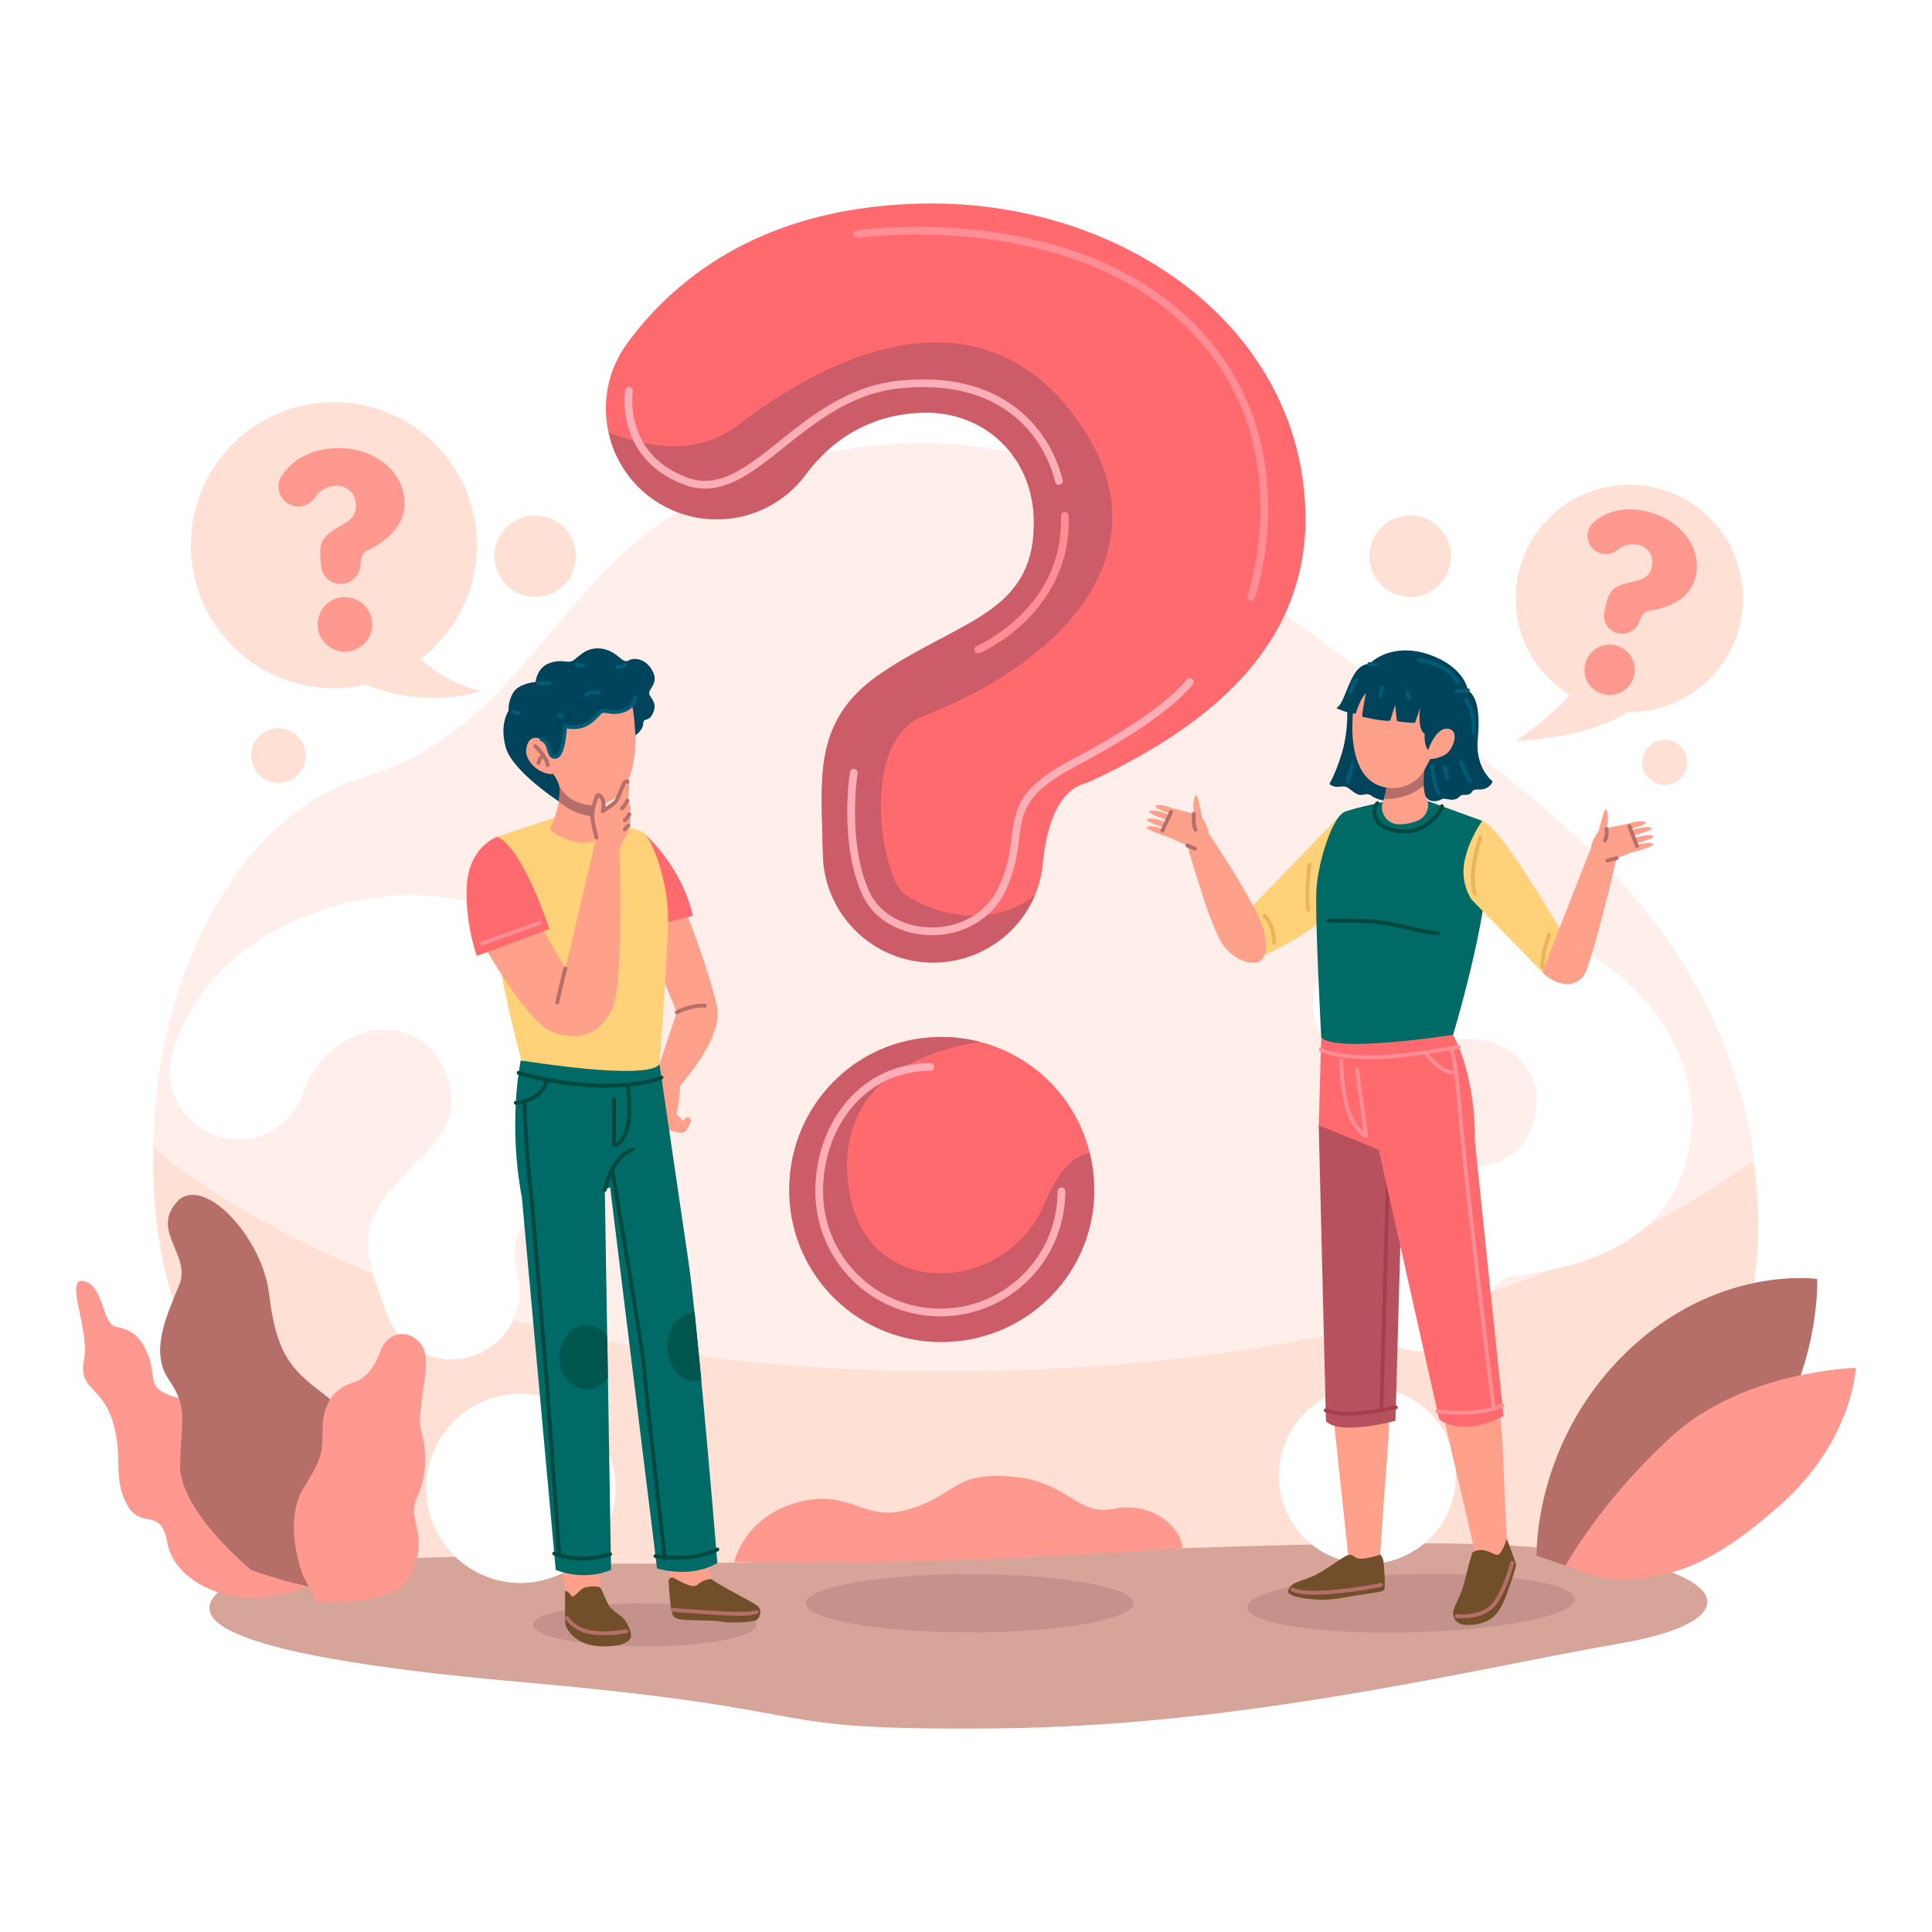 <?xml version="1.0" encoding="utf-8"?>
<!-- Generator: Adobe Illustrator 27.5.0, SVG Export Plug-In . SVG Version: 6.00 Build 0)  -->
<svg version="1.1" xmlns="http://www.w3.org/2000/svg" xmlns:xlink="http://www.w3.org/1999/xlink" x="0px" y="0px"
	 viewBox="0 0 500 500" style="enable-background:new 0 0 500 500;" xml:space="preserve">
<g id="BACKGROUND">
	<rect style="fill:#FFFFFF;" width="500" height="500"/>
</g>
<g id="OBJECT">
	<g>
		<g>
			<g>
				<path style="fill:#FFEEE9;" d="M414.467,402.33c-10.48,10.61-18.88,16.4-18.88,16.4h-279.79c0,0-30.09-14.04-61.6-65.1
					c-10.69-17.32-15.15-38.76-14.47-60.1c1.31-41.57,22.13-82.76,54.42-92.4c48.87-14.58,50-66.77,113.07-82.46
					c63.07-15.68,100.34,20.33,100.34,20.33c61.62,52.82,129.79,78.26,145.28,153.94c0.27,1.33,0.52,2.66,0.73,3.97
					C461.567,344.96,434.297,382.27,414.467,402.33z"/>
				<path style="fill:#FFE0D4;" d="M414.467,405.934c-9.35,5.64-20.2,11.22-32.73,16.4h-265.94c0,0-30.09-14.04-61.6-65.1
					c-10.69-17.32-15.15-38.76-14.47-60.1c28.73,23.22,91.47,58.36,207.6,57.75c112.83-0.59,175.96-32.33,206.24-54.37
					C461.567,348.564,434.297,385.874,414.467,405.934z"/>
				<path style="fill:#D6A499;" d="M118.831,402.878c0,0-50.744,0.789-60.502,7.674c-9.758,6.885-8.588,17.251,76.457,24.754
					c85.045,7.503,57.498,12.501,122.347,12.013c64.849-0.488,125.176-15.623,162.258-22.021
					c37.082-6.398,28.458-21.671-27.244-25.256C336.444,396.457,168.599,409.299,118.831,402.878z"/>
				<g>
					<path style="fill:#FFFFFF;" d="M59.784,294.801c-11.234-1.234-18.499-12.503-14.95-23.233
						c4.136-12.503,14.124-27.428,37.593-35.743c30.217-10.707,64.206-0.53,74.27,27.873c6.995,19.742-3.429,37.039-19.841,52.15
						c-4.177,2.536-4.121,8.667-2.793,14.65c1.92,8.649-3.051,17.35-11.402,20.309l0,0c-9.208,3.262-19.317-1.557-22.579-10.765
						l-1.873-5.285c-3.141-8.864-5.308-16.258,1.687-25.312c9.505-12.211,20.773-16.884,15.706-31.187
						c-3.426-9.669-13.105-13.948-22.17-10.736c-8.266,2.929-12.72,8.926-14.865,15.291
						C75.901,290.727,68.084,295.713,59.784,294.801L59.784,294.801z M157.879,377.101c4.496,12.69-2.137,26.603-15.03,31.172
						c-12.691,4.497-26.605-2.137-31.101-14.827c-4.568-12.892,2.065-26.806,14.757-31.303
						C139.397,357.575,153.311,364.209,157.879,377.101z"/>
				</g>
				<g>
					<path style="fill:#FFFFFF;" d="M345.451,272.378c-7.91-7.011-7.37-19.538,1.136-25.813c9.911-7.311,25.599-13.311,48.008-6.982
						c28.853,8.149,49.305,34.278,41.645,61.399c-5.324,18.851-22.625,26.426-43.318,29.097c-4.559-0.32-7.828,4.391-10.046,9.676
						c-3.206,7.64-11.702,11.598-19.675,9.346l0,0c-8.792-2.483-13.906-11.623-11.423-20.415l1.425-5.047
						c2.39-8.463,4.73-15.279,14.961-18.413c13.853-4.188,24.98-1.669,28.837-15.326c2.608-9.233-2.471-17.728-11.127-20.172
						c-7.893-2.229-14.533-0.057-19.609,3.645C359.956,277.974,351.295,277.557,345.451,272.378L345.451,272.378z M375.886,388.199
						c-3.422,12.117-16.002,19.156-28.313,15.68c-12.118-3.422-19.158-16.003-15.736-28.12c3.477-12.31,16.057-19.35,28.175-15.927
						C372.323,363.308,379.363,375.888,375.886,388.199z"/>
				</g>
				<path style="fill:#FF988F;" d="M63.389,381.74c0,0-5.016-17.306-15.55-19.563c-10.534-2.257-7.216-5.016-9.251-10.785
					c-2.035-5.769-4.794-7.273-8.556-8.026c-3.762-0.752-3.01-10.534-8.277-11.788c-5.267-1.254,1.505,12.54,0,20.315
					c-1.505,7.775,4.264,6.521,7.273,15.55c3.01,9.029,0,14.798,3.762,21.82c3.762,7.022,8.796,0.342,10.534,10.032
					c1.738,9.69,14.547,15.299,24.579,14.045c10.032-1.254,11.224-2.993,11.224-2.993L63.389,381.74z"/>
				<path style="fill:#B56F68;" d="M65.035,406.32c0,0-18.852-15.302-18.432-27.481c0.42-12.179,1.979-14.576-2.98-21.896
					c-4.959-7.321-0.345-16.77,2.782-24.459c3.127-7.688-7.317-13.702-0.726-21.318s22.118,8.629,23.95,23.638
					c1.832,15.009,5.201,19.335,14.103,25.937c8.902,6.602,10.532,17.727,9.81,24.08c-0.723,6.353,9.904,9.103,7.069,25.545
					C100.611,410.366,90.999,415.674,65.035,406.32z"/>
				<path style="fill:#FF988F;" d="M78.463,407.913c0,0-5.436-13.725,0-22.613c5.436-8.888,4.778-9.029,5.029-16.052
					c0.251-7.023,4.013-10.283,7.524-11.286c3.511-1.003,5.769-3.74,7.524-8.516c1.756-4.776,7.273-5.827,10.534-1.414
					s-1.756,16.953,0,22.722c1.756,5.769,1.003,12.29-1.254,17.055c-2.257,4.765,2.007,8.527,0,15.55
					c-2.006,7.022-4.89,11.571-25.645,11.303L78.463,407.913z"/>
				<path style="fill:#D6A499;" d="M108.414,426.811c0,0,1.679-4.931,9.944-6.921c8.265-1.99,15.699,5.371,16.437,8.729
					C134.794,428.619,116.033,432.494,108.414,426.811z"/>
				<path style="fill:#B56F68;" d="M397.671,402.572c0,0-0.878-28.948,22.815-52.2c23.693-23.251,49.813-19.37,49.813-19.37
					s1.059,27.496-18.178,48.981c-19.237,21.485-39.721,27.743-39.721,27.743L397.671,402.572z"/>
				<path style="fill:#FF988F;" d="M412.4,407.726c5.667,1.849,12.48,0.895,18.314-0.327c9.583-2.007,20.043-8.773,31.053-18.896
					c17.813-16.377,18.518-34.508,18.518-34.508s-28.729,0.693-47.29,17.419s-27.834,33.779-27.834,33.779L412.4,407.726z"/>
				<path style="fill:#FF988F;" d="M190,404.241c0,0,2.571-11.77,16.571-15.484c14-3.714,16.857,5.714,29.143,1.714
					s11.143-9.53,26-8.337c14.857,1.194,16.857,10.337,26.571,8.337c9.714-2,17.422,4.669,17.711,10.191
					C305.997,400.663,240.571,405.44,190,404.241z"/>
			</g>
			<circle style="fill:#FFE0D4;" cx="364.939" cy="143.947" r="10.551"/>
			<circle style="fill:#FFE0D4;" cx="430.825" cy="197.293" r="5.827"/>
			<circle style="fill:#FFE0D4;" cx="138.51" cy="143.947" r="10.551"/>
			<path style="fill:#FFE0D4;" d="M79.139,195.539c0,3.904-3.165,7.07-7.07,7.07c-3.904,0-7.069-3.165-7.069-7.07
				s3.165-7.07,7.069-7.07C75.974,188.469,79.139,191.634,79.139,195.539z"/>
		</g>
		<g>
			<ellipse style="fill:#C4928A;" cx="250.925" cy="414.932" rx="42.425" ry="7.526"/>
			<g>
				<path style="fill:#FF6A6E;" d="M283.167,306.96c-0.08-2.93-0.46-5.77-1.13-8.5c-3.45-14.21-14.42-25.22-28.43-28.82
					c-3.54-0.92-7.26-1.35-11.11-1.25c-0.64,0.02-1.26,0.05-1.89,0.1c-20.8,1.54-36.9,19.16-36.33,40.57
					c0.58,21.7,18.61,38.8,40.32,38.23c11.01-0.29,20.78-4.94,27.74-12.22C279.317,327.78,283.467,317.83,283.167,306.96z
					 M337.837,132.43c-0.4-14.94-5.12-28.37-12.99-39.75c-6.31-9.16-14.65-16.99-24.41-23.23c-17.53-11.26-39.63-17.37-62.62-16.76
					c-5.44,0.15-10.55,0.6-15.36,1.32c-11.31,1.68-20.97,4.83-29.19,8.87c0,0,0,0-0.01,0c-14.13,6.96-24.03,16.55-30.91,25.91
					c-5.15,7.02-6.58,15.45-4.85,23.16c1.88,8.44,7.53,16,16.21,19.92c12.28,5.53,26.75,1.78,34.78-9.03
					c4.66-6.28,11.08-11.66,19.6-14.31c3.29-1.02,6.88-1.63,10.81-1.74c15.51-0.42,28.22,10.97,28.66,27.51
					c0.62,23.36-17.23,25.83-36.83,38.19c-0.93,0.59-1.86,1.19-2.79,1.82c-15.24,10.4-15.6,22.82-15.19,37.98l0.23,9.04
					c0.41,15.49,13.1,27.77,28.51,27.77c0.25,0,0.51,0,0.77-0.01c11.47-0.31,21.44-7.38,25.62-17.52c1.03-2.48,1.71-5.15,1.98-7.95
					c0.54-5.7,1.77-11.25,4.2-15.27c0,0,0,0,0-0.01c1.75-2.93,4.14-5.04,7.38-5.8c14.93-6.85,28.18-15.02,38.08-25.1
					C331.287,165.46,338.327,150.78,337.837,132.43z"/>
				<path style="fill:#CC5C67;" d="M233.997,231.33c9.669,6.667,24.24,8.25,33.88,0.24c-4.18,10.14-14.15,17.21-25.62,17.52
					c-0.26,0.01-0.52,0.01-0.77,0.01c-15.41,0-28.1-12.28-28.51-27.77l-0.23-9.04c-0.41-15.16-0.05-27.58,15.19-37.98
					c0.93-0.63,1.86-1.23,2.79-1.82c19.6-12.36,37.45-14.83,36.83-38.19c-0.44-16.54-13.15-27.93-28.66-27.51
					c-3.93,0.11-7.52,0.72-10.81,1.74c-8.52,2.65-14.94,8.03-19.6,14.31c-8.03,10.81-22.5,14.56-34.78,9.03
					c-8.68-3.92-14.33-11.48-16.21-19.92c8.81,3.2,22.068,6.791,33.65-2.05c31.068-23.714,66.43-32.784,88.71,0.286
					c22.29,33.07-5.487,61.406-40.714,75.055C221.823,191.951,228.429,227.49,233.997,231.33z"/>
				<path style="fill:none;stroke:#FCAEB6;stroke-width:2;stroke-linecap:round;stroke-linejoin:round;stroke-miterlimit:10;" d="
					M162.779,101.161c0,0-2.689,16.788,14.565,23.317c17.254,6.529,29.146-22.151,55.26-24.949
					c26.115-2.798,38.123,11.658,41.446,24.949"/>
				<path style="fill:none;stroke:#FCAEB6;stroke-width:2;stroke-linecap:round;stroke-linejoin:round;stroke-miterlimit:10;" d="
					M220.946,199.973c0,0-2.798,17.874,3.031,30.996c5.829,13.123,28.446,14.066,35.441-1.095
					c6.995-15.161-2.011-21.544,18.114-32.226c20.125-10.682,26.887-17.094,30.384-21.116"/>
				<path style="fill:none;stroke:#FF8D95;stroke-width:2;stroke-linecap:round;stroke-linejoin:round;stroke-miterlimit:10;" d="
					M221.823,60.59c0,0,52.56-7.742,84.695,22.151c32.135,29.893,17.264,71.757,17.264,71.757"/>
				<path style="fill:none;stroke:#FF8D95;stroke-width:2;stroke-linecap:round;stroke-linejoin:round;stroke-miterlimit:10;" d="
					M253.181,168.112c0,0,23.258-9.942,22.384-34.6"/>
				<path style="fill:#CC5C67;" d="M272.337,335.07c-6.96,7.28-16.73,11.93-27.74,12.22c-21.71,0.57-39.74-16.53-40.32-38.23
					c-0.57-21.41,15.53-39.03,36.33-40.57c0.63-0.05,1.25-0.08,1.89-0.1c3.85-0.1,7.57,0.33,11.11,1.25
					c-13.11,2.03-35.28,9.08-34.36,33.48c1.32,34.56,40.86,32.84,51,8.5c3.82-9.15,8.03-12.87,11.79-13.16
					c0.67,2.73,1.05,5.57,1.13,8.5C283.467,317.83,279.317,327.78,272.337,335.07z"/>
				<path style="fill:none;stroke:#FCAEB6;stroke-width:2;stroke-linecap:round;stroke-linejoin:round;stroke-miterlimit:10;" d="
					M274.704,308.325c0,17.313-14.035,31.349-31.349,31.349c-17.313,0-31.349-14.035-31.349-31.349
					c0-17.313,11.445-32.202,28.758-32.202"/>
			</g>
		</g>
		<g>
			<g>
				<path style="fill:#C4928A;" d="M195.793,420.51c0,3.081-12.938,5.578-28.898,5.578s-28.898-2.498-28.898-5.578
					s12.938-5.578,28.898-5.578S195.793,417.429,195.793,420.51z"/>
				<g>
					<path style="fill:#FFA08B;" d="M178.104,289.066c-0.463-0.116-1.331,1.042-1.331,1.042l-1.736-1.852
						c0,0,0.347-1.042,0.579-2.72c0.142-1.033,0.322-3.16,0.439-4.644c2.777-3.163,10.959-13.211,9.514-20.295
						c-1.736-8.506-8.101-24.882-8.101-24.882c-1.525,0.024-10.852,5.266-10.852,5.266l8.537,21.005l-4.589,13.771l-0.072-0.045
						l-3.581,8.565c-0.719,1.719-0.396,3.698,0.831,5.101c0.76,0.869,1.559,1.699,2.029,1.947c1.099,0.579,6.307,2.257,7.204,1.736
						c0.897-0.521,1.938-2.951,1.938-2.951S178.567,289.182,178.104,289.066z"/>
					<polygon style="fill:#FFA08B;" points="144.741,400.999 146.85,414.932 155.388,411.704 154.765,400.999 					"/>
					<polygon style="fill:#FFA08B;" points="172.053,399.379 173.618,409.811 184.655,413.167 182.932,399.379 					"/>
					<path style="fill:#006A66;" d="M185.655,404.51c-7.125,4.16-15.619,1.387-15.619,1.387l-12.137-98.647l-1.377,0.679
						l0.622,37.875l0.182,10.712l0.813,49.754c-7.431,3.128-14.318,0-14.318,0l-8.761-96.37
						c-3.692-19.444-0.306-35.445-0.306-35.445c5.92,0.316,35.818,0.277,35.818,0.277s5.815,39.625,7.594,51.715
						c0.459,3.137,1.004,7.766,1.588,13.228c0.555,5.251,1.157,11.286,1.741,17.512C183.618,379.614,185.655,404.51,185.655,404.51z
						"/>
					<path style="fill:#FF6A6E;" d="M166.616,215.679c0,0,9.578,7.884,12.703,21.309l-8.911,2.315L166.616,215.679z"/>
					<path style="fill:#FFD179;" d="M154.872,211.958c0.289,0.25,7.507,1.79,10.876,3.138c3.369,1.347,6.834,13.571,7.123,20.887
						c0.289,7.315-2.197,39.445-2.197,39.445c-3.243,4.396-35.751-0.977-35.751-0.977s-8.734-31.967-8.156-49.056
						c0.182-5.391,1.925-8.855,1.925-8.855l14.883-4.941L154.872,211.958z"/>
					<path style="fill:#FFA08B;" d="M142.167,214.648c0,0,4.236,3.463,8.983,3.463c4.748,0,5.516-3.593,5.516-3.593
						c-0.57-0.975-0.984-2.075-1.285-3.167c-0.835-3.068-0.768-6.073-0.768-6.073l-10.394-5.004
						c0.615,2.619,0.629,5.031,0.359,7.102C144.014,211.792,142.167,214.648,142.167,214.648z"/>
					<path style="fill:#B56F68;" d="M144.58,207.376c1.99,1.801,5.561,4.078,10.803,3.975c-0.835-3.068-0.768-6.073-0.768-6.073
						l-10.394-5.004C144.836,202.893,144.849,205.305,144.58,207.376z"/>
					<path style="fill:#FFA08B;" d="M136.873,190.456c1.529-0.632,2.825,0.178,3.686,1.041c-0.393-2.433-0.571-5.066-0.446-7.907
						c0.385-8.727,16.684-8.983,20.534-7.187c3.85,1.797,3.828,12.252,3.786,13.924c0,0,0.577,9.689-3.786,14.823
						c-4.363,5.133-12.577,3.722-15.529-1.155c-0.68-1.123-1.33-2.354-1.927-3.681c-0.71,0.1-3.015,0.231-5.26-1.773
						C135.237,196.135,134.082,191.611,136.873,190.456z"/>
					<path style="fill:#00445B;" d="M138.612,176.491c0,0,0.255-3.646,3.556-4.861c3.301-1.215,4.777,0.174,6.165-0.694
						c1.389-0.868,3.472-3.732,7.551-3.038c4.079,0.694,5.121,3.993,6.77,3.038c1.649-0.955,4.774-0.347,6.336,2.951
						c1.562,3.298-1.649,4.6-0.868,5.989c0.781,1.389,1.91,2.257,0.868,4.687c-1.042,2.43-2.517,1.042-2.517,2.691
						c0,1.649-2.041,3.074-2.041,3.074s-0.303-6.72-0.997-8.108c0,0-2.286,2.575-6.336,1.91c-2.582-0.424-3.009,1.389-4.398,2.691
						c-1.389,1.302-6.481,1.1-6.481,1.1s0.049,6.105-2.001,7.667c-2.05,1.562-1.182-2.827-3.661-4.089
						c-2.479-1.261-4.118-0.338-4.378,2.613c-0.26,2.951,3.517,6.505,7.01,6.203c0,0,1.145,1.63,1.494,2.943
						c0.349,1.313-0.106,4.12-0.106,4.12s-12-7.798-13.693-13.96c-1.693-6.163,0.738-9.461,0.738-9.461s-0.26-2.3,1.215-4.73
						C134.315,176.794,138.612,176.491,138.612,176.491z"/>
					<path style="fill:#FFA08B;" d="M162.871,210.732c0,0,0.304-0.998,0.347-1.539c0.043-0.541-0.825-2.02-0.825-2.02
						s0.217-0.564,0.26-1.359c0.044-0.794,0.564-3.372-0.434-3.632c-0.998-0.26-1.953,4.73-3.255,5.685
						c-1.302,0.955-3.081,2.083-2.951,1.823c0.13-0.26,0.087-2.04,0-2.56c-0.087-0.521-0.868-2.083-1.397-1.315
						c-0.529,0.768-1.641,5.178-1.293,6.393c0.347,1.215,1.128,4.332,1.128,4.332l-0.738,2.828l-7.378,31.247l-6.423-11.023
						l-14.756,5.04c0,0,11.284,19.958,17.707,22.388c2.16,0.817,3.938,1.078,5.358,1.074c0.008,0.001,0.015,0.006,0.023,0.007
						c2.532,0.254,7.291-0.733,10.242-7.156c2.951-6.423,1.822-41.068,1.822-41.068l0,0l0.304-1.115c0,0,1.693-2.951,1.954-3.295
						c0.262-0.344,0.086-1.826,0.086-1.826s0.477-0.521,0.566-1.172C163.309,211.817,162.871,210.732,162.871,210.732z"/>
					<path style="fill:#724F2B;" d="M146.246,411.704c0,0-0.058,6.944,0,8.101c0.058,1.157,1.099,3.414,3.993,4.976
						c2.893,1.562,6.654,1.389,8.68,1.157c2.025-0.231,3.588-0.868,4.166-1.852c0.579-0.984-0.023-2.546-1.082-4.398
						c-1.059-1.852-3.489-2.43-4.589-4.514c-1.099-2.083-1.562-3.874-2.141-4.34c-0.579-0.466-3.305-0.328-4.343,0.212
						c-1.038,0.54-2.195,2.161-2.716,2.161C147.692,413.208,147.403,411.762,146.246,411.704z"/>
					<path style="fill:#724F2B;" d="M173.034,409.214c0.11,2.275,0.404,6.847,1.044,8.682c0,0,0.026,1.178,3.44,1.352
						c3.414,0.174,7.15,0.037,9.348,0.442c2.199,0.405,8.043,0.174,8.969-0.463c0.926-0.636,1.505-2.719,0.058-3.761
						c-1.447-1.042-10.126-5.381-11.805-6.828c0,0-2.025,0.058-3.587,1.505c-1.185,1.097-4.267-0.834-6.166-1.781
						C173.718,408.053,173.001,408.525,173.034,409.214z"/>
					<path style="fill:none;stroke:#004740;stroke-linecap:round;stroke-linejoin:round;stroke-miterlimit:10;" d="M134.227,277.647
						c0,0,10.226,3.202,21.499,3.305c11.272,0.103,15.448-2.118,15.448-2.118"/>
					<path style="fill:none;stroke:#004740;stroke-linecap:round;stroke-linejoin:round;stroke-miterlimit:10;" d="M156.521,307.93
						c0,0,1.562-8.293,7.164-10.48"/>
					<path style="fill:none;stroke:#004740;stroke-linecap:round;stroke-linejoin:round;stroke-miterlimit:10;" d="M162.448,280.705
						c0,0,1.237,8.57-0.54,12.453c-1.776,3.883-3.001,3.063-3.001,3.063v-11.786"/>
					<path style="fill:none;stroke:#004740;stroke-linecap:round;stroke-linejoin:round;stroke-miterlimit:10;" d="M133.493,285.419
						c0,0,6.825-0.39,8.056-5.998"/>
					<path style="fill:none;stroke:#004740;stroke-linecap:round;stroke-linejoin:round;stroke-miterlimit:10;" d="M143.436,402.052
						c0,0,6.415,2.792,14.442,0.162"/>
					<path style="fill:none;stroke:#004740;stroke-linecap:round;stroke-linejoin:round;stroke-miterlimit:10;" d="M169.639,402.697
						c0,0,8.953,1.732,16.017-1.698"/>
					<path style="fill:#025650;" d="M157.326,356.516c-1.291,1.884-3.281,3.089-5.499,3.089c-3.912,0-7.087-3.73-7.087-8.331
						c0-4.6,3.175-8.321,7.087-8.321c2.133,0,4.036,1.1,5.318,2.85L157.326,356.516z"/>
					<path style="fill:#025650;" d="M181.495,357.185c-0.545,0.172-1.109,0.258-1.702,0.258c-3.902,0-7.068-3.979-7.068-8.885
						c0-4.887,3.147-8.857,7.03-8.885C180.309,344.924,180.911,350.959,181.495,357.185z"/>
					<path style="fill:none;stroke:#004740;stroke-linecap:round;stroke-linejoin:round;stroke-miterlimit:10;" d="M135.756,284.988
						c0,0,0.059,10.208,1.765,24.554l3.961,47.903l3.26,45.054"/>
					<path style="fill:none;stroke:#004740;stroke-linecap:round;stroke-linejoin:round;stroke-miterlimit:10;" d="M158.409,302.69
						c0,0,8.077,47.228,8.282,51.327c0.205,4.099,5.363,49.326,5.363,49.326"/>
					<path style="fill:none;stroke:#B56F68;stroke-linecap:round;stroke-linejoin:round;stroke-miterlimit:10;" d="M146.337,250.615
						c0,0-1.086,3.932-2.116,8.851"/>
					<path style="fill:none;stroke:#B56F68;stroke-linecap:round;stroke-linejoin:round;stroke-miterlimit:10;" d="M175.153,261.986
						c0,0,4.085-2.01,7.25-1.699"/>
					<path style="fill:#FF6A6E;" d="M128.692,216.54c0,0-7.352,2.568-7.873,12.636s2.604,18.227,2.604,18.227l18.745-6.944
						C142.167,240.46,135.523,219.701,128.692,216.54z"/>
					<path style="fill:none;stroke:#B56F68;stroke-linecap:round;stroke-linejoin:round;stroke-miterlimit:10;" d="M162.394,207.173
						c0,0-0.827,1.533-1.442,2.02"/>
					<path style="fill:none;stroke:#B56F68;stroke-linecap:round;stroke-linejoin:round;stroke-miterlimit:10;" d="M162.871,210.732
						c0,0-0.682,1.305-1.198,1.562"/>
					
						<line style="fill:none;stroke:#B56F68;stroke-linecap:round;stroke-linejoin:round;stroke-miterlimit:10;" x1="162.654" y1="213.64" x2="161.673" y2="214.65"/>
					<path style="fill:none;stroke:#B56F68;stroke-linecap:round;stroke-linejoin:round;stroke-miterlimit:10;" d="M174.222,416.629
						c0,0,2.664,0.256,7.481,0.564c4.816,0.307,11.272,0.871,14.09,0"/>
					<path style="fill:none;stroke:#B56F68;stroke-linecap:round;stroke-linejoin:round;stroke-miterlimit:10;" d="M146.742,418.731
						c0,0,1.845,3.056,6.354,3.739c4.509,0.683,9.018-0.341,9.018-0.341"/>
					<path style="fill:none;stroke:#B56F68;stroke-linecap:round;stroke-linejoin:round;stroke-miterlimit:10;" d="M162.407,202.345
						c0,0-0.021-0.325-0.591,0c-0.57,0.325-1.787,4.363-2.453,5.101c-0.666,0.737-3.407,2.516-3.407,2.516s0.615-1.614,0-3.055
						c-0.615-1.441-1.339-1.092-1.339-1.092s-1.354,2.906-1.327,5.153s1.103,5.797,1.103,5.797"/>
					<path style="fill:none;stroke:#B56F68;stroke-linecap:round;stroke-linejoin:round;stroke-miterlimit:10;" d="M138.51,193.079
						c0,0,2.869,2.562,3.228,4.919"/>
					<path style="fill:none;stroke:#B56F68;stroke-linecap:round;stroke-linejoin:round;stroke-miterlimit:10;" d="M139.33,197.486
						c0,0,0.435-1.588,1.319-1.947"/>
					<line style="fill:none;stroke:#FF8D95;stroke-miterlimit:10;" x1="124.163" y1="244.378" x2="139.944" y2="238.732"/>
					
						<line style="fill:none;stroke:#005C75;stroke-linecap:round;stroke-linejoin:round;stroke-miterlimit:10;" x1="139.33" y1="176.803" x2="142.167" y2="176.803"/>
					
						<line style="fill:none;stroke:#005C75;stroke-linecap:round;stroke-linejoin:round;stroke-miterlimit:10;" x1="132.874" y1="184.249" x2="134.24" y2="184.591"/>
					<path style="fill:none;stroke:#005C75;stroke-linecap:round;stroke-linejoin:round;stroke-miterlimit:10;" d="M164.458,180.629
						c0,0-0.466,2.493-3.472,3.348c-3.006,0.854-4.419-0.488-5.526,0.231c-1.107,0.719-3.338,5.092-9.239,3.712
						c0,0-0.272,7.688-2.455,7.936c-2.182,0.248-1.072-3.629-3.643-4.56"/>
					<path style="fill:none;stroke:#005C75;stroke-linecap:round;stroke-linejoin:round;stroke-miterlimit:10;" d="M159.825,172.584
						c0,0,1.398,0.263,1.757-0.615"/>
					<path style="fill:none;stroke:#005C75;stroke-linecap:round;stroke-linejoin:round;stroke-miterlimit:10;" d="M149.27,171.969
						c0,0,0.512,0.396,1.691,0.326"/>
					
						<line style="fill:none;stroke:#005C75;stroke-linecap:round;stroke-linejoin:round;stroke-miterlimit:10;" x1="144.761" y1="184.984" x2="145.58" y2="185.496"/>
					<path style="fill:none;stroke:#005C75;stroke-linecap:round;stroke-linejoin:round;stroke-miterlimit:10;" d="M151.729,179.809
						c0,0,1.093-0.956,3.211-0.547"/>
				</g>
			</g>
			<g>
				<path style="fill:#FFE0D4;" d="M124.525,178.842c-7.243-1.768-12.265-5.058-15.67-8.313
					c8.864-6.764,14.587-17.434,14.587-29.444c0-20.447-16.576-37.023-37.023-37.023c-20.447,0-37.023,16.576-37.023,37.023
					c0,20.447,16.576,37.023,37.023,37.023c2.86,0,5.64-0.335,8.313-0.949C110.862,183.82,124.525,178.842,124.525,178.842z"/>
				<g>
					<path style="fill:#FF988F;" d="M75.312,130.708c-3.032-1.203-4.191-4.895-2.382-7.609c2.108-3.163,6.029-6.551,13.197-7.069
						c9.228-0.667,17.907,4.766,18.534,13.441c0.436,6.029-3.789,10.045-9.512,12.993c-1.356,0.386-1.81,2.096-1.898,3.863
						c-0.128,2.554-2.177,4.595-4.727,4.779l0,0c-2.812,0.203-5.256-1.912-5.459-4.723l-0.117-1.614
						c-0.196-2.707-0.233-4.93,2.407-6.914c3.579-2.671,7.073-3.108,6.757-7.476c-0.213-2.953-2.579-4.884-5.348-4.684
						c-2.524,0.182-4.223,1.51-5.307,3.117C80.109,130.807,77.552,131.596,75.312,130.708L75.312,130.708z M96.311,161.117
						c0.28,3.875-2.631,7.239-6.568,7.524c-3.876,0.28-7.24-2.631-7.52-6.506c-0.284-3.937,2.626-7.301,6.502-7.581
						C92.662,154.269,96.026,157.18,96.311,161.117z"/>
				</g>
			</g>
		</g>
		<g>
			<g>
				<path style="fill:#C4928A;" d="M407.626,413.845c0.106,4.155-18.795,8.01-42.218,8.61c-23.423,0.6-42.497-2.282-42.604-6.437
					c-0.107-4.155,18.795-8.01,42.218-8.61C388.446,406.808,407.52,409.69,407.626,413.845z"/>
				<g>
					<path style="fill:#FFA08B;" d="M358.914,360.606c0,0,1.129,3.009,0.131,15.664c-0.998,12.655-1.896,26.784-1.896,26.784
						l-8.052,1.188l-4.556-42.666L358.914,360.606z"/>
					<path style="fill:#FFA08B;" d="M387.039,360.952c0,0,1.47,2.858,1.945,15.543c0.476,12.685,1.221,26.823,1.221,26.823
						l-8.191-0.321l-9.14-39.417L387.039,360.952z"/>
					<path style="fill:#B7515D;" d="M341.285,291.215l1.875,76.602c3.733,3.783,17.987-0.119,17.987-0.119
						s1.899-68.475,2.077-74.752C363.223,292.945,360.183,282.882,341.285,291.215z"/>
					
						<line style="fill:none;stroke:#A53F4E;stroke-linecap:round;stroke-linejoin:round;stroke-miterlimit:10;" x1="359.217" y1="304.126" x2="357.506" y2="364.513"/>
					<path style="fill:#FF6A6E;" d="M389.099,366.478l-7.429-71.375c0,0,0.635-15.289-5.608-27.291l-34.13,0.573l-0.647,22.831
						l15.525,6.352c3.419,15.324,15.664,69.78,15.664,69.78C379.383,372.071,389.099,366.478,389.099,366.478z"/>
					<path style="fill:#FFD179;" d="M347.169,210.666l-25.981,26.891l6.195,9.599c0,0,14.786-6.695,18.291-13.016
						C349.179,227.818,347.169,210.666,347.169,210.666z"/>
					<path style="fill:#006A66;" d="M358.628,207.336c-0.284,0.232-7.249,1.513-10.516,2.714c-3.268,1.201-6.923,12.83-7.399,19.837
						c-0.476,7.008,1.219,38.497,1.219,38.497c2.991,4.304,34.13-0.573,34.13-0.573s9.245-30.42,9.155-46.825
						c-0.028-5.175-1.605-8.545-1.605-8.545l-14.139-5.144L358.628,207.336z"/>
					<path style="fill:#00445B;" d="M348.648,183.521c0,0,0.385,5.985-1.573,12.027c-1.957,6.042-3.033,7.058-2.978,7.306
						c0.055,0.248,1.142,1.012,2.874,0.725c1.733-0.286,1.896,0.457,3.771,1.68c1.875,1.223,2.783-0.414,4.169,0.673
						c1.386,1.086,4.451,1.604,5.134,1.377s-1.265-9.705-1.265-9.705l-4.737-15.408L348.648,183.521z"/>
					<path style="fill:#FFA08B;" d="M369.418,207.126c0.677,2.172-0.514,4.47-2.634,5.296c-1.397,0.544-3.048,0.964-4.755,0.916
						c-0.072-0.002-0.143-0.005-0.213-0.009c-2.901-0.152-4.911-3.081-3.92-5.812c0.094-0.258,0.18-0.518,0.259-0.778
						c0.885-2.92,0.902-5.803,0.902-5.803l10.104-4.516c-0.661,2.495-0.74,4.808-0.538,6.801
						C368.773,204.726,369.082,206.047,369.418,207.126z"/>
					<path style="fill:#B56F68;" d="M368.623,203.221c-1.957,1.673-5.444,3.76-10.468,3.519c0.885-2.92,0.902-5.803,0.902-5.803
						l10.104-4.516C368.5,198.915,368.421,201.228,368.623,203.221z"/>
					<path style="fill:#FFA08B;" d="M376.474,187.204c-1.449-0.648-2.714,0.094-3.564,0.898c0.444-2.323,0.686-4.843,0.643-7.571
						c-0.132-8.38-15.756-9.069-19.497-7.45c-3.741,1.618-4.004,11.646-4.009,13.251c0,0-0.817,9.277,3.228,14.318
						c4.045,5.042,11.96,3.911,14.924-0.686c0.682-1.059,1.339-2.221,1.948-3.478c0.679,0.115,2.886,0.303,5.092-1.557
						C377.889,192.694,379.12,188.387,376.474,187.204z"/>
					<path style="fill:#00445B;" d="M354.388,171.863c0,0-2.195-0.436-4.14,3.019c-1.945,3.455-2.739,7.559-4.425,8.374
						c0,0,3.039,1.441,5.01,1.435c0,0,1.221-3.969,2.675-5.282c0,0-0.996,4.714-0.973,6.07c0,0,5.015,1.249,7.238,1.036l1.285-4.058
						l0.455,4.152c0,0,2.247,0.495,4.712,0.429l1.277-3.782c0,0-0.772,5.521,1.227,6.686c0,0-0.331,2.727,0.868,4.151
						c0,0,2.049-6.021,5.206-5.501c3.157,0.521,1.189,5.524-0.743,6.677s-3.944,1.18-3.944,1.18s-1.222,2.377-1.489,2.82
						c0,0-0.558,4.534,0.266,6.636c0.824,2.103,3.501,1.416,4.161,0.949c0.66-0.466,1.816,0.282,3.231,0.068
						c1.415-0.214,1.466-1.205,2.275-1.206c0.808,0,1.867,0.145,2.379-0.81c0,0,0.258-0.693,1.795-0.588
						c1.537,0.105,3.037-0.671,3.57-2.094c0,0-4.573-3.27-3.861-11.028c0.713-7.758-0.504-11.171-2.566-12.563
						c0,0-0.61-5.334-8.621-8.702C363.244,166.564,357.053,169.105,354.388,171.863z"/>
					<path style="fill:#FFD179;" d="M383.611,212.442c0,0-3.457,4.614-4.609,10.493c-1.152,5.88,1.875,9.907,1.875,9.907
						l18.253,18.747l6.623-7.696c0,0-6.404-11.144-13.168-21.19C385.822,212.658,383.611,212.442,383.611,212.442z"/>
					<path style="fill:#FFA08B;" d="M327.237,241.423c-1.125-5.716-11.713-21.685-14.434-25.722l0,0
						c-0.062-1.371-1.135-3.24-1.688-4.118c-0.547-2.498-1.264-7.062-1.878-5.452c-0.528,1.387-0.385,3.41-0.254,4.482l-5.314-1.391
						c-0.865-0.327-3.365-1.193-4.476-0.743c-0.913,0.37,1.707,1.387,3.514,2.012l-0.133,0.331c-1.068-0.404-3.86-1.376-4.946-0.936
						c-1.079,0.437,2.778,1.78,4.394,2.308l-0.244,0.607c-0.178-0.073-3.444-1.388-4.763-0.854c-1.039,0.421,2.496,1.68,4.203,2.245
						l-0.155,0.387c-1.066-0.378-3.125-1.005-4.105-0.608c-1.355,0.549,5.076,2.526,5.076,2.526l5.255,2.313
						c1.104,3.942,6.426,22.54,9.62,26.261c3.577,4.166,7.023,4.264,8.138,4.049C326.163,248.906,328.529,247.988,327.237,241.423z"
						/>
					<path style="fill:#FFA08B;" d="M427.699,218.314c-0.956-0.452-3.047,0.058-4.133,0.374l-0.133-0.395
						c1.737-0.468,5.337-1.525,4.324-2.004c-1.286-0.608-4.621,0.521-4.803,0.583l-0.209-0.62c1.643-0.436,5.57-1.558,4.518-2.056
						c-1.059-0.501-3.902,0.312-4.991,0.654l-0.114-0.338c1.84-0.522,4.513-1.389,3.623-1.81c-1.084-0.512-3.628,0.211-4.51,0.488
						l-5.385,1.088c0.191-1.064,0.449-3.075,0-4.49c-0.521-1.643-1.496,2.874-2.184,5.337c-0.602,0.846-1.78,2.651-1.919,4.016
						l0.051,0.038l-12.703,32.409c3.823,3.927,8.996,4.197,11.077,0.314c1.804-3.366,6.882-24.313,8.201-29.828l4.079-1.526
						C422.489,220.549,429.021,218.939,427.699,218.314z"/>
					<path style="fill:#724F2B;" d="M341.163,407.206c-3.92,2.236-7.14,1.885-7.77,4.533c-0.363,1.523,5.065,2.182,8.499,2.279
						c3.435,0.097,7.698-0.956,10.728-1.373s5.226-0.69,5.613-1.182c0.387-0.492-0.025-6.666-0.248-7.678
						c-0.223-1.012-0.788-1.491-0.788-1.491s-1.452,0.673-4.23,1.055c-2.777,0.382-2.399-1.329-4.063-0.901
						C347.75,402.745,345.083,404.97,341.163,407.206z"/>
					<path style="fill:#724F2B;" d="M381.02,401.814c0,0-1.167,3.974-2.117,7.887c-0.949,3.913-3.031,6.37-2.827,8.052
						c0.204,1.683,1.348,2.721,3.359,2.778c2.01,0.057,5.119-0.19,7.362-2.39c2.242-2.2,3.366-6.36,3.818-7.521
						c0.452-1.161,1.738-5.111,1.753-5.633c0.015-0.521-2.421-6.787-2.421-6.787s-0.913,3.152-2.028,4.043
						C386.803,403.134,384.369,399.725,381.02,401.814z"/>
					<path style="fill:none;stroke:#004740;stroke-linecap:round;stroke-linejoin:round;stroke-miterlimit:10;" d="M356.475,207.882
						c0,0-1.575,1.397-0.32,4.098c1.256,2.701,7.732,4.487,12.039,2.05c4.306-2.437,4.979-5.385,4.979-5.385"/>
					<path style="fill:none;stroke:#004740;stroke-linecap:round;stroke-linejoin:round;stroke-miterlimit:10;" d="M343.724,238.274
						c0,0,7.857-0.195,13.073,0.37c5.216,0.565,12.072,2.81,15.444,2.905"/>
					<path style="fill:none;stroke:#FF8D95;stroke-linecap:round;stroke-linejoin:round;stroke-miterlimit:10;" d="M341.84,271.648
						c0,0,1.986,1.628,11.271,1.96c9.285,0.332,24.399-2.671,24.399-2.671"/>
					<path style="fill:none;stroke:#FF8D95;stroke-linecap:round;stroke-linejoin:round;stroke-miterlimit:10;" d="M347.069,274.599
						c0,0,0.176,8.244,1.951,13.162c1.774,4.918,4.539,6.227,4.539,6.227l-2.38-17.29"/>
					<path style="fill:none;stroke:#FF8D95;stroke-linecap:round;stroke-linejoin:round;stroke-miterlimit:10;" d="M368.938,272.376
						c0,0,2.84,4.49,6.887,5.225"/>
					<path style="fill:none;stroke:#FF8D95;stroke-linecap:round;stroke-linejoin:round;stroke-miterlimit:10;" d="M375.49,271.314
						c0,0,1.169,0.979,2.525,18.24c1.356,17.261,8.54,74.874,8.54,74.874"/>
					<path style="fill:none;stroke:#FF8D95;stroke-linecap:round;stroke-linejoin:round;stroke-miterlimit:10;" d="M371.997,365.224
						c0,0,10.409,1.535,16.809-1.558"/>
					<path style="fill:none;stroke:#A53F4E;stroke-linecap:round;stroke-linejoin:round;stroke-miterlimit:10;" d="M343.091,364.987
						c0,0,2.714,1.259,8.16,0.799c5.447-0.461,9.992-1.562,9.992-1.562"/>
					<path style="fill:none;stroke:#EAB35C;stroke-linecap:round;stroke-linejoin:round;stroke-miterlimit:10;" d="M383.154,216.708
						c0,0-3.213,8.768-1.439,14.619"/>
					<path style="fill:none;stroke:#EAB35C;stroke-linecap:round;stroke-linejoin:round;stroke-miterlimit:10;" d="M400.893,241.918
						c0,0-1.784,4.973-1.725,8.357"/>
					<path style="fill:none;stroke:#EAB35C;stroke-linecap:round;stroke-linejoin:round;stroke-miterlimit:10;" d="M327.321,237.065
						c0,0,2.494,2.428,2.366,6.936"/>
					<path style="fill:none;stroke:#EAB35C;stroke-linecap:round;stroke-linejoin:round;stroke-miterlimit:10;" d="M338.873,223.758
						c0,0-0.938,7.765-0.331,11.678"/>
					
						<line style="fill:none;stroke:#B56F68;stroke-linecap:round;stroke-linejoin:round;stroke-miterlimit:10;" x1="418.409" y1="222.075" x2="415.995" y2="222.712"/>
					
						<line style="fill:none;stroke:#B56F68;stroke-linecap:round;stroke-linejoin:round;stroke-miterlimit:10;" x1="307.29" y1="218.811" x2="309.26" y2="219.638"/>
					<path style="fill:none;stroke:#B56F68;stroke-linecap:round;stroke-linejoin:round;stroke-miterlimit:10;" d="M308.983,210.613
						c0,0-0.265,2.807,0.416,4.108"/>
					
						<line style="fill:none;stroke:#B56F68;stroke-linecap:round;stroke-linejoin:round;stroke-miterlimit:10;" x1="303.07" y1="210.134" x2="300.831" y2="214.991"/>
					<path style="fill:none;stroke:#B56F68;stroke-linecap:round;stroke-linejoin:round;stroke-miterlimit:10;" d="M415.766,214.506
						c0,0,0.316,1.495-0.391,2.962"/>
					
						<line style="fill:none;stroke:#B56F68;stroke-linecap:round;stroke-linejoin:round;stroke-miterlimit:10;" x1="421.679" y1="213.853" x2="423.637" y2="218.932"/>
					<path style="fill:none;stroke:#B56F68;stroke-linecap:round;stroke-linejoin:round;stroke-miterlimit:10;" d="M334.514,411.342
						c0,0,1.466,1.34,9.754,0.686c8.288-0.654,13.107-1.884,13.107-1.884"/>
					<path style="fill:none;stroke:#B56F68;stroke-linecap:round;stroke-linejoin:round;stroke-miterlimit:10;" d="M377.035,418.219
						c0,0,5.311,0.697,8.67-2.078c3.359-2.775,5.661-11.663,5.661-11.663"/>
					
						<line style="fill:none;stroke:#005C75;stroke-linecap:round;stroke-linejoin:round;stroke-miterlimit:10;" x1="379.876" y1="178.633" x2="377.048" y2="178.946"/>
					<path style="fill:none;stroke:#005C75;stroke-linecap:round;stroke-linejoin:round;stroke-miterlimit:10;" d="M350.994,175.867
						c0,0-1.181,1.863-1.578,3.236"/>
					
						<line style="fill:none;stroke:#005C75;stroke-linecap:round;stroke-linejoin:round;stroke-miterlimit:10;" x1="354.388" y1="171.863" x2="356.078" y2="171.911"/>
					
						<line style="fill:none;stroke:#005C75;stroke-linecap:round;stroke-linejoin:round;stroke-miterlimit:10;" x1="357.751" y1="178.007" x2="357.185" y2="180.041"/>
					
						<line style="fill:none;stroke:#005C75;stroke-linecap:round;stroke-linejoin:round;stroke-miterlimit:10;" x1="364.234" y1="179.215" x2="364.771" y2="180.717"/>
					<path style="fill:none;stroke:#005C75;stroke-linecap:round;stroke-linejoin:round;stroke-miterlimit:10;" d="M379.396,181.131
						c0,0,2.475,3.094,1.967,8.36"/>
					<path style="fill:none;stroke:#005C75;stroke-linecap:round;stroke-linejoin:round;stroke-miterlimit:10;" d="M367.284,170.793
						c0,0,7.254,0.872,10.087,5.822"/>
					<path style="fill:none;stroke:#005C75;stroke-linecap:round;stroke-linejoin:round;stroke-miterlimit:10;" d="M370.505,198.205
						c0,0,0.726,5.146,1.847,7.177"/>
					
						<line style="fill:none;stroke:#005C75;stroke-linecap:round;stroke-linejoin:round;stroke-miterlimit:10;" x1="373.823" y1="198.709" x2="374.622" y2="201.243"/>
					<path style="fill:none;stroke:#005C75;stroke-linecap:round;stroke-linejoin:round;stroke-miterlimit:10;" d="M378.117,197.293
						c0,0,1.196,3.025,2.223,4.762"/>
					<path style="fill:none;stroke:#005C75;stroke-linecap:round;stroke-linejoin:round;stroke-miterlimit:10;" d="M348.81,202.306
						c0,0,0.947-2.69,1.107-4.684"/>
				</g>
			</g>
			<g>
				<path style="fill:#FFE0D4;" d="M421.679,125.441c-16.243,0-29.411,13.168-29.411,29.41c0,10.603,5.612,19.892,14.026,25.067
					c-2.674,2.949-7.096,7.117-14.026,11.818c0,0,18.153-0.397,28.966-7.486c0.149,0.002,0.296,0.011,0.445,0.011
					c16.243,0,29.411-13.168,29.411-29.411S437.922,125.441,421.679,125.441z"/>
				<g>
					<path style="fill:#FF988F;" d="M412.628,142.354c-2.346-1.881-2.369-5.448-0.041-7.351c2.714-2.217,7.087-4.143,13.544-2.66
						c8.314,1.909,14.493,9.046,12.698,16.86c-1.247,5.432-6.057,7.828-11.899,8.878c-1.3-0.027-2.163,1.358-2.718,2.891
						c-0.803,2.216-3.162,3.46-5.459,2.933h0c-2.533-0.582-4.115-3.107-3.533-5.64l0.334-1.454c0.56-2.439,1.129-4.408,3.992-5.443
						c3.877-1.385,7.075-0.826,7.978-4.761c0.611-2.66-0.952-5.003-3.446-5.575c-2.274-0.522-4.13,0.189-5.521,1.312
						C416.829,143.74,414.362,143.743,412.628,142.354L412.628,142.354z M422.908,174.837c-0.802,3.491-4.277,5.669-7.824,4.854
						c-3.492-0.802-5.669-4.277-4.867-7.769c0.814-3.547,4.29-5.725,7.782-4.923C421.545,167.814,423.722,171.29,422.908,174.837z"
						/>
				</g>
			</g>
		</g>
	</g>
</g>
</svg>
